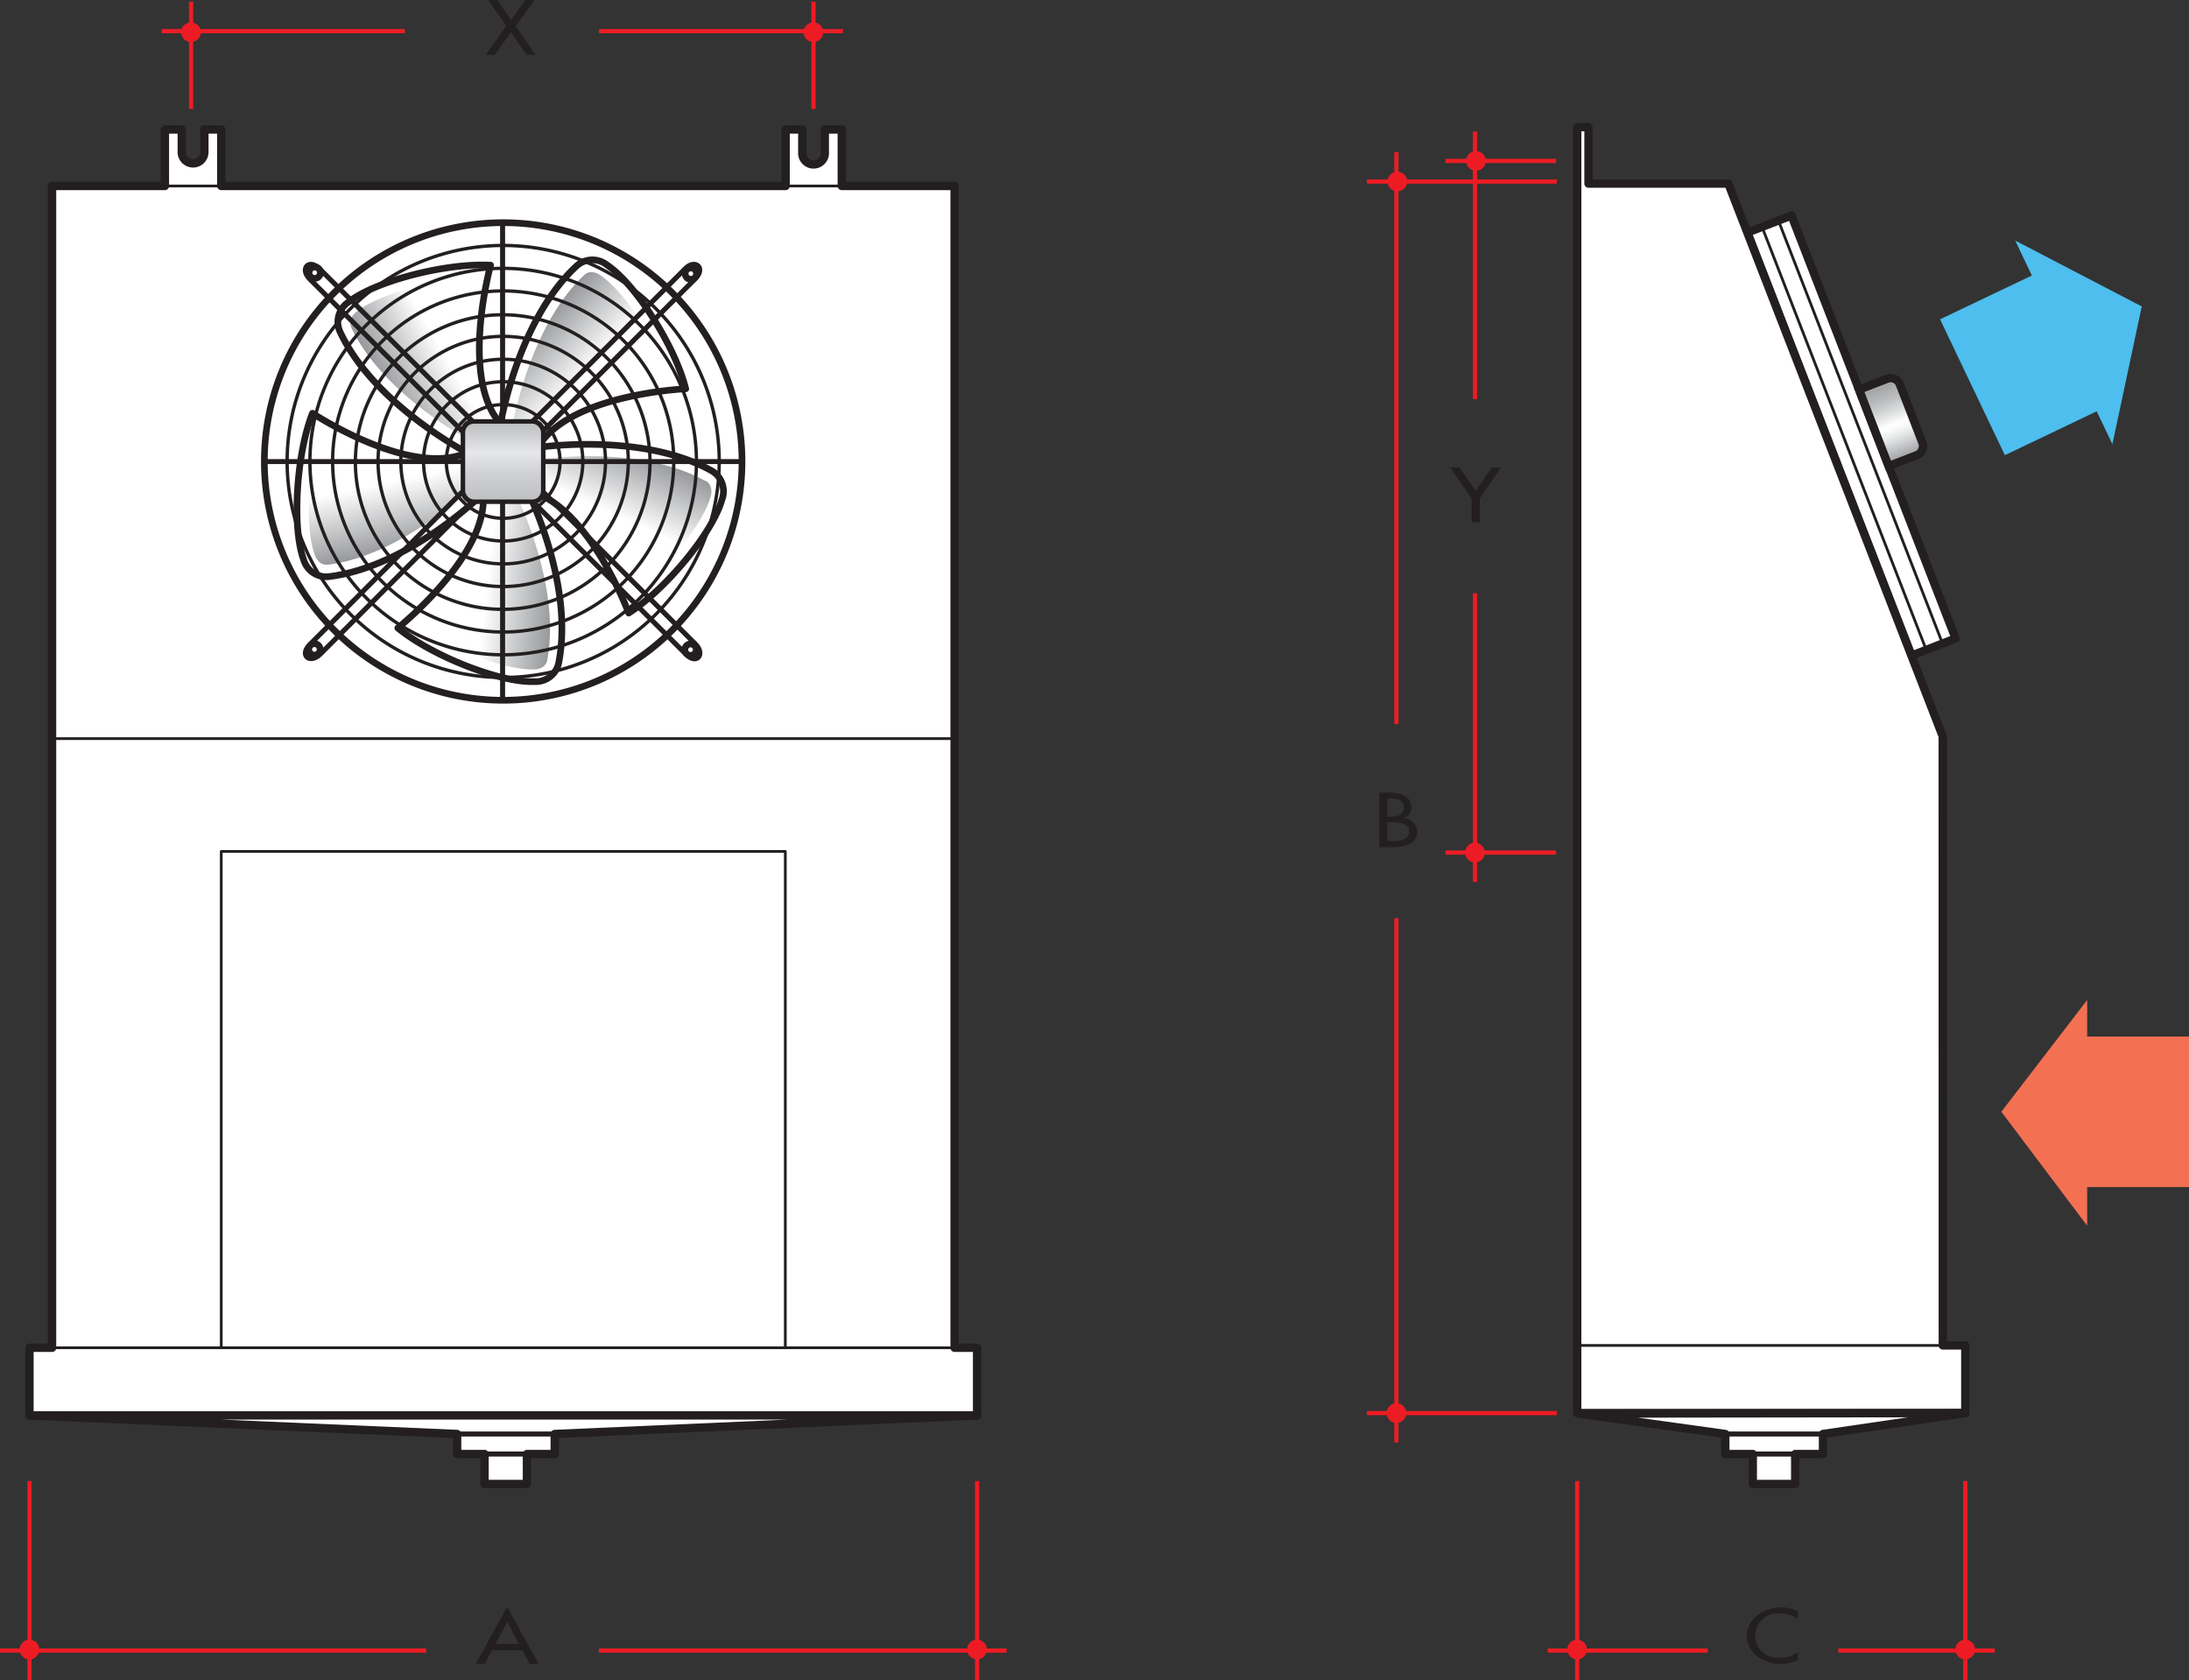 <svg xmlns="http://www.w3.org/2000/svg" xmlns:xlink="http://www.w3.org/1999/xlink" width="222.91" height="171.11" viewBox="0 0 222.91 171.11"><rect x="0" y="0" width="222.91" height="171.11" fill="#333333" stroke="none"/><defs><linearGradient id="linear-gradient" x1="54.29" y1="33.34" x2="66.13" y2="44.15" gradientUnits="userSpaceOnUse"><stop offset="0" stop-color="#939598"/><stop offset="0.45" stop-color="#fff"/><stop offset="1" stop-color="#fff"/></linearGradient><linearGradient id="linear-gradient-2" x1="32.91" y1="715.91" x2="44.75" y2="726.72" gradientTransform="translate(-651.89 -150.04) rotate(-72)" xlink:href="#linear-gradient"/><linearGradient id="linear-gradient-3" x1="-621.94" y1="906.98" x2="-610.1" y2="917.79" gradientTransform="translate(-995.55 424.44) rotate(-144)" xlink:href="#linear-gradient"/><linearGradient id="linear-gradient-4" x1="-1006.71" y1="342.83" x2="-994.87" y2="353.63" gradientTransform="translate(-556.12 928.95) rotate(144)" xlink:href="#linear-gradient"/><linearGradient id="linear-gradient-5" x1="-588.55" y1="-197.91" x2="-576.71" y2="-187.11" gradientTransform="translate(58.8 666.62) rotate(72)" xlink:href="#linear-gradient"/><linearGradient id="linear-gradient-6" x1="51.23" y1="43.03" x2="51.23" y2="52.13" gradientUnits="userSpaceOnUse"><stop offset="0" stop-color="#bcbec0"/><stop offset="0.34" stop-color="#e6e7e8"/><stop offset="0.57" stop-color="#d0d1d3"/><stop offset="0.81" stop-color="#c1c3c5"/><stop offset="1" stop-color="#bcbec0"/></linearGradient><linearGradient id="linear-gradient-7" x1="-287.28" y1="693.15" x2="-287.28" y2="703" gradientTransform="translate(176.34 796.98) rotate(158.86)" gradientUnits="userSpaceOnUse"><stop offset="0" stop-color="#939598"/><stop offset="0.27" stop-color="#e6e7e8"/><stop offset="0.35" stop-color="#f8f9f9"/><stop offset="0.4" stop-color="#fff"/><stop offset="0.5" stop-color="#e2e3e3"/><stop offset="0.64" stop-color="#c0c1c3"/><stop offset="0.78" stop-color="#a7a9ab"/><stop offset="0.9" stop-color="#989a9d"/><stop offset="1" stop-color="#939598"/></linearGradient></defs><title>w_plan1</title><g id="Layer_2" data-name="Layer 2"><g id="Layer_1-2" data-name="Layer 1"><line x1="82.84" y1="11.1" x2="82.84" y2="0.17" fill="none" stroke="#ed1c24" stroke-miterlimit="3.86" stroke-width="0.43"/><line x1="61" y1="3.17" x2="85.84" y2="3.17" fill="none" stroke="#ed1c24" stroke-miterlimit="3.86" stroke-width="0.43"/><path d="M81.83,3.28a1,1,0,1,1,1,1A1,1,0,0,1,81.83,3.28Z" fill="#ed1c24" fill-rule="evenodd"/><line x1="19.46" y1="11.1" x2="19.46" y2="0.17" fill="none" stroke="#ed1c24" stroke-miterlimit="3.86" stroke-width="0.43"/><line x1="41.23" y1="3.17" x2="16.46" y2="3.17" fill="none" stroke="#ed1c24" stroke-miterlimit="3.86" stroke-width="0.43"/><path d="M18.45,3.28a1,1,0,1,1,1,1A1,1,0,0,1,18.45,3.28Z" fill="#ed1c24" fill-rule="evenodd"/><polygon points="51.56 2.66 49.45 5.58 50.39 5.58 52.03 3.29 53.61 5.58 54.54 5.58 52.51 2.66 54.44 0 53.49 0 52.03 2.04 50.66 0 49.71 0 51.56 2.66" fill="#231f20" fill-rule="evenodd"/><line x1="99.5" y1="150.84" x2="99.5" y2="171.11" fill="none" stroke="#ed1c24" stroke-miterlimit="3.86" stroke-width="0.43"/><line x1="60.99" y1="168.11" x2="102.5" y2="168.11" fill="none" stroke="#ed1c24" stroke-miterlimit="3.86" stroke-width="0.43"/><path d="M98.49,168a1,1,0,1,1,1,1A1,1,0,0,1,98.49,168Z" fill="#ed1c24" fill-rule="evenodd"/><path d="M53.18,168.07l.77,1.4h.89l-3.19-5.82-3.2,5.82h.9l.76-1.4Zm-.34-.64H50.46l1.19-2.25Z" fill="#231f20" fill-rule="evenodd"/><line x1="3" y1="150.84" x2="3" y2="171.11" fill="none" stroke="#ed1c24" stroke-miterlimit="3.86" stroke-width="0.43"/><line x1="43.4" y1="168.11" y2="168.11" fill="none" stroke="#ed1c24" stroke-miterlimit="3.86" stroke-width="0.43"/><path d="M2,168a1,1,0,1,1,1,1A1,1,0,0,1,2,168Z" fill="#ed1c24" fill-rule="evenodd"/><path d="M3,144.16v-6.89H5.3V18.94H16.79V13.19h1.72v2.3a1.15,1.15,0,0,0,2.3,0v-2.3h1.72v5.75H80V13.19H81.7v2.3a1.15,1.15,0,1,0,2.29,0v-2.3h1.73v5.75H97.21V137.27H99.5v6.89Z" fill="#fff" stroke="#231f20" stroke-linejoin="round" stroke-width="0.85"/><line x1="5.28" y1="75.23" x2="97.17" y2="75.23" fill="none" stroke="#231f20" stroke-linejoin="round" stroke-width="0.28"/><polyline points="22.53 137.27 22.53 86.72 79.97 86.72 79.97 137.27" fill="none" stroke="#231f20" stroke-linejoin="round" stroke-width="0.28" fill-rule="evenodd"/><line x1="5.3" y1="137.27" x2="97.21" y2="137.27" fill="none" stroke="#231f20" stroke-linejoin="round" stroke-width="0.28"/><line x1="16.79" y1="18.94" x2="22.53" y2="18.94" fill="none" stroke="#231f20" stroke-linejoin="round" stroke-width="0.28"/><line x1="79.97" y1="18.94" x2="85.72" y2="18.94" fill="none" stroke="#231f20" stroke-linejoin="round" stroke-width="0.28"/><polygon points="3 144.16 46.55 146.05 46.55 148.09 49.34 148.09 49.34 151.14 53.66 151.14 53.66 148.09 56.49 148.09 56.49 146.05 99.5 144.16 3 144.16" fill="#fff" stroke="#231f20" stroke-linejoin="round" stroke-width="0.85" fill-rule="evenodd"/><line x1="46.55" y1="146.05" x2="56.49" y2="146.05" fill="none" stroke="#231f20" stroke-linejoin="round" stroke-width="0.51"/><line x1="46.55" y1="148.09" x2="56.49" y2="148.09" fill="none" stroke="#231f20" stroke-linejoin="round" stroke-width="0.51"/><path d="M50.88,43.66s1.66-10.78,7.76-16.5A2.39,2.39,0,0,1,61.83,27c2.89,1.93,6.93,8.29,8,12.6,0,0-12.77.56-15.37,6.59" fill="none" stroke="#231f20" stroke-linejoin="round" stroke-width="0.68" fill-rule="evenodd"/><path d="M52.22,43.11c.49-2.45,2.42-10.53,7.25-15.07l.05-.05h0a1.08,1.08,0,0,1,.72-.28,1.64,1.64,0,0,1,.9.33c2.34,1.55,5.67,6.57,7.1,10.49-3.35.34-11.09,1.6-14.15,5.91Z" fill-rule="evenodd" fill="url(#linear-gradient)"/><path d="M47.83,44.87c-2.18-1.23-9.27-5.56-12.08-11.55l0-.07h0a1.08,1.08,0,0,1,0-.77,1.66,1.66,0,0,1,.59-.76c2.2-1.74,8-3.35,12.17-3.5-.71,3.29-1.91,11,1.25,15.28Z" fill-rule="evenodd" fill="url(#linear-gradient-2)"/><path d="M48.15,49.58c-1.84,1.7-8.15,7.1-14.72,7.93h-.08a1.1,1.1,0,0,1-.75-.2,1.73,1.73,0,0,1-.54-.79c-1-2.64-.72-8.65.43-12.66,2.91,1.68,9.91,5.22,14.92,3.53Z" fill-rule="evenodd" fill="url(#linear-gradient-3)"/><path d="M52.73,50.74c1.05,2.27,4.23,9.94,3,16.45v.07h0a1.17,1.17,0,0,1-.42.65,1.74,1.74,0,0,1-.93.27c-2.81.11-8.44-2-11.9-4.32,2.5-2.25,8-7.81,8-13.11Z" fill-rule="evenodd" fill="url(#linear-gradient-4)"/><path d="M55.24,46.74c2.49-.29,10.77-1,16.57,2.24l.07,0h0a1.12,1.12,0,0,1,.49.6,1.68,1.68,0,0,1,0,1c-.76,2.71-4.5,7.42-7.78,10-1.36-3.08-5-10.06-10-11.63Z" fill-rule="evenodd" fill="url(#linear-gradient-5)"/><path d="M47.94,46.31S38.21,41.4,34.65,33.84a2.41,2.41,0,0,1,.85-3.08c2.73-2.16,10-4,14.46-3.75,0,0-3.41,12.32,1.52,16.66" fill="none" stroke="#231f20" stroke-linejoin="round" stroke-width="0.68" fill-rule="evenodd"/><path d="M49.55,49.93s-7.67,7.74-16,8.79A2.4,2.4,0,0,1,30.92,57c-1.21-3.26-.74-10.77.9-14.91,0,0,10.67,7.05,16.31,3.71" fill="none" stroke="#231f20" stroke-linejoin="round" stroke-width="0.68" fill-rule="evenodd"/><path d="M53.49,49.51s5,9.69,3.42,17.91a2.39,2.39,0,0,1-2.5,2c-3.47.14-10.47-2.63-13.9-5.46,0,0,10-8,8.57-14.37" fill="none" stroke="#231f20" stroke-linejoin="round" stroke-width="0.68" fill-rule="evenodd"/><path d="M54.31,45.63s10.76-1.74,18.09,2.28a2.41,2.41,0,0,1,1.11,3c-.94,3.34-5.73,9.15-9.49,11.53,0,0-4.48-12-11-12.59" fill="none" stroke="#231f20" stroke-linejoin="round" stroke-width="0.68" fill-rule="evenodd"/><path d="M29.24,47a22,22,0,1,1,22,22A22,22,0,0,1,29.24,47Z" fill="none" stroke="#231f20" stroke-linejoin="round" stroke-width="0.34"/><path d="M31.56,47A19.68,19.68,0,1,1,51.24,66.69,19.68,19.68,0,0,1,31.56,47Z" fill="none" stroke="#231f20" stroke-linejoin="round" stroke-width="0.34"/><path d="M33.87,47A17.37,17.37,0,1,1,51.24,64.37,17.37,17.37,0,0,1,33.87,47Z" fill="none" stroke="#231f20" stroke-linejoin="round" stroke-width="0.34"/><path d="M36.19,47A15,15,0,1,1,51.24,62.06,15,15,0,0,1,36.19,47Z" fill="none" stroke="#231f20" stroke-linejoin="round" stroke-width="0.34"/><path d="M38.5,47A12.74,12.74,0,1,1,51.24,59.74,12.74,12.74,0,0,1,38.5,47Z" fill="none" stroke="#231f20" stroke-linejoin="round" stroke-width="0.34"/><path d="M40.82,47A10.42,10.42,0,1,1,51.24,57.43,10.41,10.41,0,0,1,40.82,47Z" fill="none" stroke="#231f20" stroke-linejoin="round" stroke-width="0.34"/><path d="M43.13,47a8.11,8.11,0,1,1,8.11,8.1A8.1,8.1,0,0,1,43.13,47Z" fill="none" stroke="#231f20" stroke-linejoin="round" stroke-width="0.34"/><path d="M45.45,47a5.79,5.79,0,1,1,5.79,5.79A5.79,5.79,0,0,1,45.45,47Z" fill="none" stroke="#231f20" stroke-linejoin="round" stroke-width="0.34"/><line x1="54.71" y1="47.01" x2="75.54" y2="47.01" fill="none" stroke="#231f20" stroke-linejoin="round" stroke-width="0.51"/><line x1="51.18" y1="43.48" x2="51.18" y2="22.65" fill="none" stroke="#231f20" stroke-linejoin="round" stroke-width="0.51"/><line x1="47.65" y1="47.01" x2="26.82" y2="47.01" fill="none" stroke="#231f20" stroke-linejoin="round" stroke-width="0.51"/><line x1="51.18" y1="50.54" x2="51.18" y2="71.37" fill="none" stroke="#231f20" stroke-linejoin="round" stroke-width="0.51"/><path d="M48.16,45,31.54,28.42c-1.05-1.05-.08-2.17,1.05-1L49.21,44" fill="none" stroke="#231f20" stroke-linejoin="round" stroke-width="0.51" fill-rule="evenodd"/><path d="M49.21,50,32.59,66.65c-1.05,1-2.17.09-1-1.05L48.17,49" fill="none" stroke="#231f20" stroke-linejoin="round" stroke-width="0.51" fill-rule="evenodd"/><path d="M54.2,49,70.82,65.6c1.05,1.05.09,2.18-1,1L53.16,50" fill="none" stroke="#231f20" stroke-linejoin="round" stroke-width="0.51" fill-rule="evenodd"/><path d="M53.15,44,69.77,27.37c1-1.05,2.17-.08,1,1.05L54.2,45" fill="none" stroke="#231f20" stroke-linejoin="round" stroke-width="0.51" fill-rule="evenodd"/><path d="M69.74,66.18a.58.58,0,1,1,.57.57A.58.58,0,0,1,69.74,66.18Z" fill="none" stroke="#231f20" stroke-linejoin="round" stroke-width="0.68" fill-rule="evenodd"/><path d="M69.77,27.88a.58.58,0,1,1,.57.57A.58.58,0,0,1,69.77,27.88Z" fill="none" stroke="#231f20" stroke-linejoin="round" stroke-width="0.68" fill-rule="evenodd"/><path d="M31.47,27.85a.58.58,0,1,1,1.15,0,.58.58,0,0,1-1.15,0Z" fill="none" stroke="#231f20" stroke-linejoin="round" stroke-width="0.68" fill-rule="evenodd"/><path d="M31.44,66.15a.58.58,0,1,1,.58.57A.58.58,0,0,1,31.44,66.15Z" fill="none" stroke="#231f20" stroke-linejoin="round" stroke-width="0.68" fill-rule="evenodd"/><path d="M26.92,47A24.32,24.32,0,1,1,51.24,71.32,24.32,24.32,0,0,1,26.92,47Z" fill="none" stroke="#231f20" stroke-linejoin="round" stroke-width="0.68" fill-rule="evenodd"/><path d="M47.76,47a3.48,3.48,0,1,1,3.48,3.47A3.48,3.48,0,0,1,47.76,47Z" fill="none" stroke="#231f20" stroke-linejoin="round" stroke-width="0.68" fill-rule="evenodd"/><rect x="47.25" y="43.03" width="7.96" height="7.96" rx="0.91" fill="#fff" stroke="#231f20" stroke-linejoin="round" stroke-width="0.68"/><rect x="47.37" y="43.15" width="7.72" height="7.72" rx="0.88" fill="url(#linear-gradient-6)"/><line x1="158.46" y1="16.39" x2="147.2" y2="16.39" fill="none" stroke="#ed1c24" stroke-miterlimit="3.86" stroke-width="0.43"/><line x1="150.2" y1="40.65" x2="150.2" y2="13.39" fill="none" stroke="#ed1c24" stroke-miterlimit="3.86" stroke-width="0.43"/><path d="M149.3,16.39a1,1,0,1,1,1,1A1,1,0,0,1,149.3,16.39Z" fill="#ed1c24" fill-rule="evenodd"/><line x1="158.46" y1="86.83" x2="147.2" y2="86.83" fill="none" stroke="#ed1c24" stroke-miterlimit="3.86" stroke-width="0.43"/><line x1="150.2" y1="60.42" x2="150.2" y2="89.83" fill="none" stroke="#ed1c24" stroke-miterlimit="3.86" stroke-width="0.43"/><path d="M149.2,86.83a1,1,0,1,1,1,1A1,1,0,0,1,149.2,86.83Z" fill="#ed1c24" fill-rule="evenodd"/><polygon points="149.85 50.76 149.85 53.19 150.69 53.19 150.69 50.76 152.87 47.61 151.91 47.61 150.27 49.99 148.63 47.61 147.67 47.61 149.85 50.76" fill="#231f20" fill-rule="evenodd"/><line x1="160.61" y1="18.7" x2="160.61" y2="18.7" fill="none" stroke="#231f20" stroke-linejoin="round" stroke-width="0.28"/><rect x="186.13" y="21.26" width="4.82" height="46.21" stroke-width="0.85" fill="#fff" stroke="#231f20" stroke-linejoin="round" transform="translate(-3.28 71.21) rotate(-21.21)"/><line x1="179.44" y1="23.13" x2="196.15" y2="66.18" fill="none" stroke="#231f20" stroke-linejoin="round" stroke-width="0.28"/><line x1="181.11" y1="22.49" x2="197.81" y2="65.54" fill="none" stroke="#231f20" stroke-linejoin="round" stroke-width="0.28"/><line x1="158.54" y1="18.49" x2="139.2" y2="18.49" fill="none" stroke="#ed1c24" stroke-miterlimit="3.86" stroke-width="0.43"/><line x1="142.2" y1="73.75" x2="142.2" y2="15.49" fill="none" stroke="#ed1c24" stroke-miterlimit="3.86" stroke-width="0.43"/><path d="M141.3,18.49a1,1,0,1,1,1,1A1,1,0,0,1,141.3,18.49Z" fill="#ed1c24" fill-rule="evenodd"/><line x1="158.54" y1="143.92" x2="139.2" y2="143.92" fill="none" stroke="#ed1c24" stroke-miterlimit="3.86" stroke-width="0.43"/><line x1="142.2" y1="93.51" x2="142.2" y2="146.92" fill="none" stroke="#ed1c24" stroke-miterlimit="3.86" stroke-width="0.43"/><path d="M141.2,143.92a1,1,0,1,1,1,1A1,1,0,0,1,141.2,143.92Z" fill="#ed1c24" fill-rule="evenodd"/><path d="M141.29,81.32h.23c.78,0,1.42.14,1.42.92s-.65.93-1.44.93h-.21Zm0,2.41h.52c.74,0,1.7.16,1.7.94s-.81,1-1.58,1h-.64Zm-.83,2.55H142c1.18,0,2.33-.44,2.33-1.56A1.51,1.51,0,0,0,143,83.31v0a1.18,1.18,0,0,0,.72-1.06c0-1.25-1.19-1.53-2.46-1.53h-.81Z" fill="#231f20" fill-rule="evenodd"/><line x1="200.13" y1="150.84" x2="200.13" y2="171.11" fill="none" stroke="#ed1c24" stroke-miterlimit="3.86" stroke-width="0.43"/><line x1="187.2" y1="168.11" x2="203.13" y2="168.11" fill="none" stroke="#ed1c24" stroke-miterlimit="3.86" stroke-width="0.43"/><path d="M199.12,168a1,1,0,1,1,1,1A1,1,0,0,1,199.12,168Z" fill="#ed1c24" fill-rule="evenodd"/><line x1="160.61" y1="150.84" x2="160.61" y2="171.11" fill="none" stroke="#ed1c24" stroke-miterlimit="3.86" stroke-width="0.43"/><line x1="173.9" y1="168.11" x2="157.61" y2="168.11" fill="none" stroke="#ed1c24" stroke-miterlimit="3.86" stroke-width="0.43"/><path d="M159.6,168a1,1,0,1,1,1,1A1,1,0,0,1,159.6,168Z" fill="#ed1c24" fill-rule="evenodd"/><polygon points="160.61 143.92 160.61 12.95 161.76 12.95 161.76 18.7 176 18.7 197.83 74.99 197.84 137.03 200.13 137.03 200.13 143.92 160.61 143.92" fill="#fff" stroke="#231f20" stroke-linejoin="round" stroke-width="0.85"/><line x1="160.65" y1="137.03" x2="198.26" y2="137.03" fill="none" stroke="#231f20" stroke-linejoin="round" stroke-width="0.28"/><polygon points="160.69 143.97 175.69 146.05 175.69 148.09 178.49 148.09 178.49 151.14 182.81 151.14 182.81 148.09 185.64 148.09 185.64 146.05 200.13 143.92 160.69 143.97" fill="#fff" stroke="#231f20" stroke-linejoin="round" stroke-width="0.85" fill-rule="evenodd"/><line x1="175.77" y1="146.05" x2="185.71" y2="146.05" fill="none" stroke="#231f20" stroke-linejoin="round" stroke-width="0.51"/><line x1="175.77" y1="148.09" x2="185.71" y2="148.09" fill="none" stroke="#231f20" stroke-linejoin="round" stroke-width="0.51"/><path d="M183.08,164.09a3.68,3.68,0,0,0-1.67-.38c-1.95,0-3.53,1.28-3.53,2.91s1.57,2.85,3.45,2.85a4.15,4.15,0,0,0,1.75-.39v-.81a3,3,0,0,1-1.77.57,2.27,2.27,0,1,1,0-4.5,3,3,0,0,1,1.75.55Z" fill="#231f20" fill-rule="evenodd"/><polygon points="212.54 105.57 222.91 105.57 222.91 120.9 212.54 120.9 212.54 124.84 203.8 113.23 212.54 101.85 212.54 105.57" fill="#f37053"/><polygon points="213.51 41.89 204.16 46.36 197.56 32.52 206.91 28.06 205.21 24.5 218.1 31.21 215.11 45.24 213.51 41.89" fill="#4dbeee"/><path d="M192.32,47.47l2.9-1.12a1,1,0,0,0,.55-1.24l-2.32-6a1,1,0,0,0-1.24-.55l-2.9,1.12Z" stroke="#231f20" stroke-width="0.85" fill-rule="evenodd" fill="url(#linear-gradient-7)"/></g></g></svg>